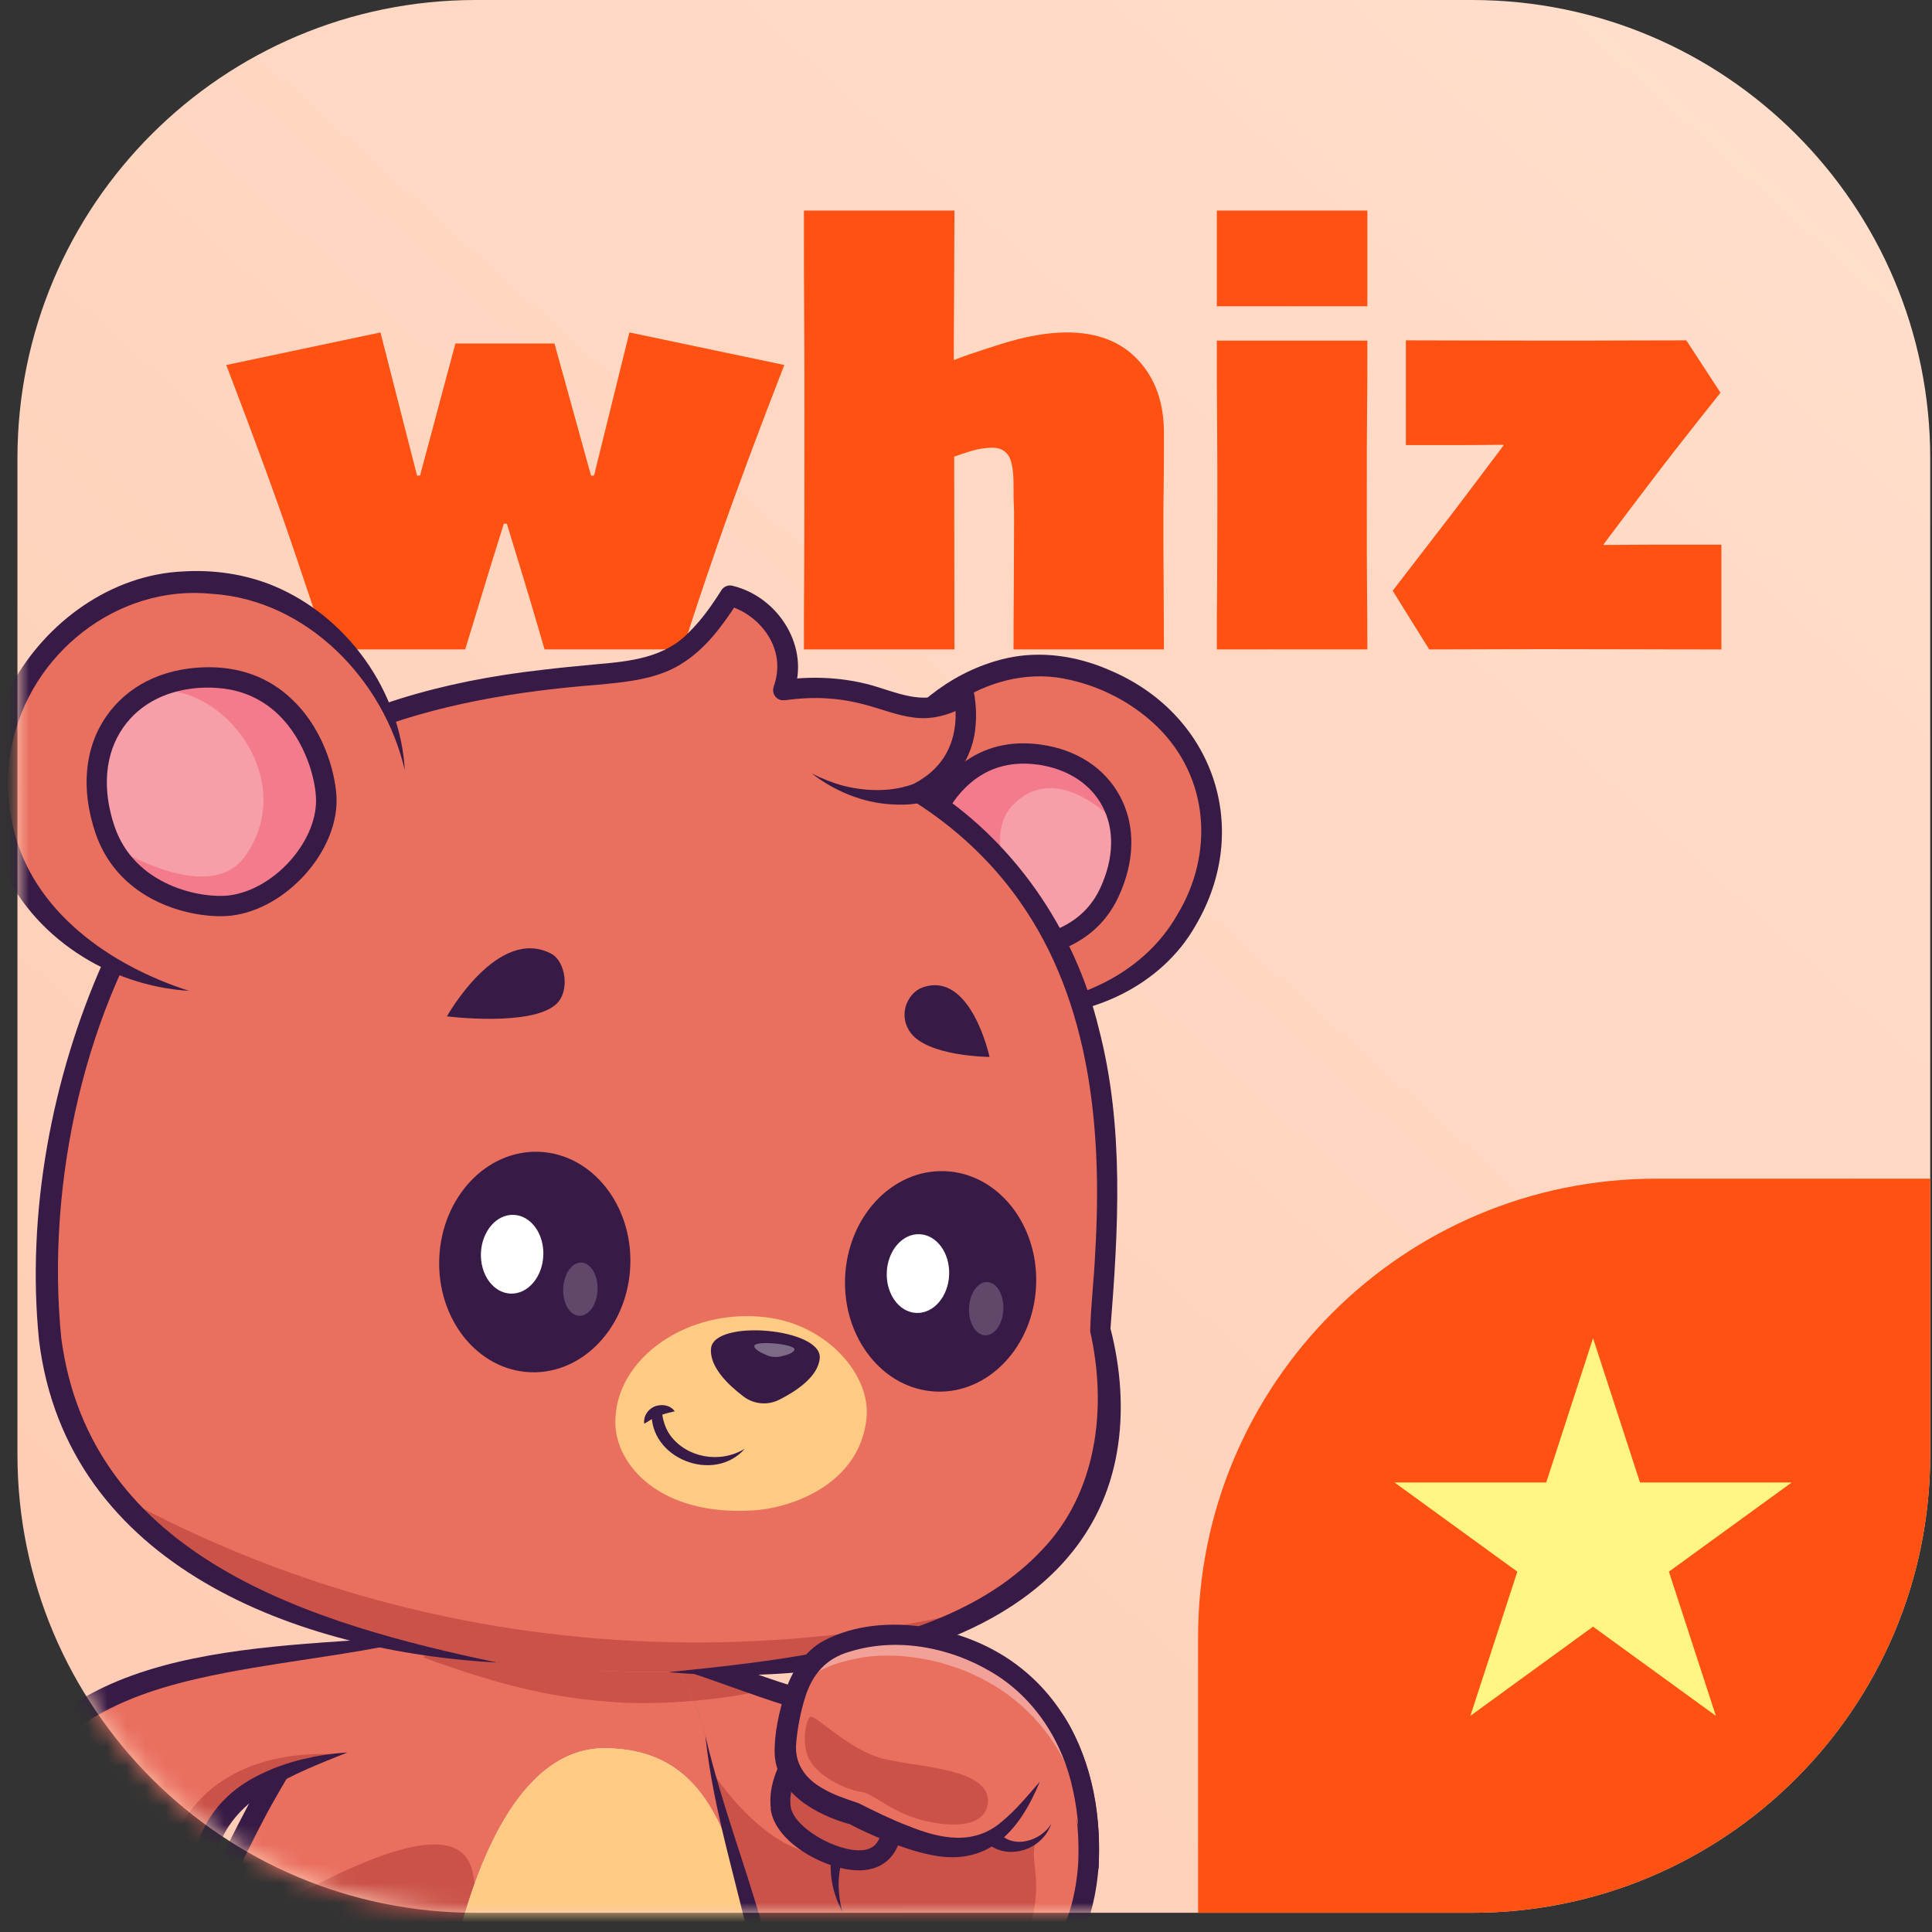 <svg xmlns="http://www.w3.org/2000/svg" width="99" height="99" viewBox="0 0 99 99" fill="none"><rect x="0" y="0" width="99" height="99" fill="#333333" stroke="none"/><path d="M75.426 0H24.377C11.407 0 0.894 10.514 0.894 23.483V74.533C0.894 87.502 11.407 98.016 24.377 98.016H75.426C88.396 98.016 98.909 87.502 98.909 74.533V23.483C98.909 10.514 88.396 0 75.426 0Z" fill="url(#paint0_linear_309_4456)"></path><path d="M40.188 18.704C38.788 22.307 37.66 25.342 36.801 27.823C35.943 30.304 35.341 32.122 34.989 33.278H27.905C27.723 32.643 27.493 31.872 27.223 30.953C26.952 30.04 26.533 28.668 25.972 26.836H25.816C25.303 28.472 24.904 29.77 24.613 30.73C24.323 31.69 24.066 32.541 23.836 33.278H16.752C16.414 32.203 15.826 30.446 14.994 27.992C14.163 25.545 13.027 22.449 11.594 18.704L19.496 17.035L21.369 24.369H21.524L23.336 17.602H28.412L30.285 24.369H30.44L32.252 17.035L40.194 18.704H40.188Z" fill="#FF5112"></path><path d="M59.649 33.278H51.936C51.936 32.704 51.936 31.642 51.95 30.081C51.956 28.519 51.963 27.424 51.963 26.789C51.963 26.309 51.963 25.984 51.95 25.809C51.936 25.633 51.936 25.308 51.936 24.828C51.936 24.105 51.848 23.605 51.672 23.341C51.497 23.078 51.226 22.942 50.861 22.942C50.496 22.942 50.118 23.003 49.739 23.118C49.361 23.233 49.077 23.328 48.894 23.402L48.908 33.278H41.195C41.195 32.095 41.195 30.784 41.208 29.344C41.215 27.904 41.222 25.302 41.222 21.53C41.222 19.874 41.222 18.13 41.208 16.298C41.195 14.466 41.195 12.634 41.195 10.789H48.908L48.874 18.413L48.908 18.447C49.192 18.312 49.976 18.049 51.253 17.643C52.531 17.237 53.673 17.035 54.674 17.035C56.228 17.035 57.445 17.508 58.324 18.454C59.203 19.401 59.642 20.637 59.642 22.172C59.642 23.362 59.642 24.288 59.629 24.957C59.615 25.626 59.615 26.228 59.615 26.762C59.615 27.742 59.615 28.898 59.629 30.223C59.635 31.548 59.642 32.568 59.642 33.285L59.649 33.278Z" fill="#FF5112"></path><path d="M70.066 15.696H62.353V10.789H70.066V15.696ZM70.066 33.278H62.353C62.353 32.359 62.353 31.27 62.367 30.013C62.373 28.756 62.38 27.309 62.38 25.674C62.38 24.335 62.38 23.003 62.367 21.678C62.353 20.354 62.353 18.948 62.353 17.454H70.066C70.066 18.887 70.066 20.09 70.052 21.063C70.039 22.037 70.039 23.564 70.039 25.64C70.039 27.897 70.039 29.486 70.052 30.405C70.059 31.318 70.066 32.278 70.066 33.278Z" fill="#FF5112"></path><path d="M88.209 33.279C87.066 33.279 85.606 33.279 83.842 33.272C82.078 33.272 80.631 33.265 79.509 33.265C78.198 33.265 76.961 33.265 75.791 33.272C74.622 33.272 73.77 33.279 73.236 33.279L71.364 30.27C72.04 29.392 72.797 28.412 73.635 27.323C74.473 26.242 75.609 24.741 77.042 22.828L77.028 22.794C76.724 22.794 76.359 22.794 75.94 22.801C75.521 22.801 75.122 22.808 74.743 22.808H72.04V17.44C72.621 17.44 73.628 17.44 75.054 17.447C76.481 17.447 77.968 17.454 79.509 17.454C80.739 17.454 81.976 17.454 83.22 17.447C84.471 17.447 85.532 17.44 86.411 17.44L88.161 20.124C86.668 21.997 85.41 23.599 84.396 24.944C83.382 26.282 82.639 27.262 82.172 27.891L82.186 27.925C82.45 27.925 82.794 27.925 83.207 27.918C83.619 27.918 84.052 27.911 84.504 27.911H88.209V33.279Z" fill="#FF5112"></path><path d="M98.909 60.398V74.532C98.909 87.504 88.398 98.016 75.426 98.016H61.393V83.881C61.393 70.909 71.904 60.398 84.876 60.398H98.909Z" fill="#FF5112"></path><mask id="mask0_309_4456" style="mask-type:luminance" maskUnits="userSpaceOnUse" x="0" y="0" width="99" height="99"><path d="M75.426 0H24.377C11.407 0 0.894 10.514 0.894 23.483V74.533C0.894 87.502 11.407 98.016 24.377 98.016H75.426C88.396 98.016 98.909 87.502 98.909 74.533V23.483C98.909 10.514 88.396 0 75.426 0Z" fill="white"></path></mask><g mask="url(#mask0_309_4456)"><path d="M26.277 93.642C31.503 95.735 39.006 102.475 47.357 103.031C50.499 103.327 55.269 102.166 55.784 95.6C56.027 90.864 54.034 88.159 54.034 88.159L44.466 87.952C38.499 86.681 36.565 85.123 30.489 83.853" fill="#C97043"></path><path d="M26.277 93.642C28.517 94.535 31.167 96.286 34.129 98.032C37.559 100.061 41.401 102.088 45.47 102.798C46.092 102.915 46.722 102.983 47.357 103.031C50.499 103.327 55.269 102.166 55.784 95.6C56.027 90.864 54.034 88.159 54.034 88.159L44.466 87.952C38.499 86.681 36.565 85.123 30.489 83.853L26.275 93.649L26.277 93.642Z" fill="#C97043"></path><path d="M26.277 93.642C28.517 94.535 31.167 96.286 34.129 98.032C37.559 100.061 41.401 102.088 45.47 102.798C46.092 102.915 46.722 102.983 47.357 103.031C50.499 103.327 55.27 102.159 55.784 95.6C56.027 90.864 54.034 88.159 54.034 88.159L44.473 87.953C42.38 87.508 40.785 87.026 39.337 86.535C36.645 85.622 34.443 84.679 30.496 83.854L29.156 86.972L26.284 93.643L26.277 93.642Z" fill="#E96F5F"></path><path d="M29.149 86.971C30.064 87.108 31.03 87.203 32.062 87.253C33.891 87.338 37.183 87.142 39.331 86.534C36.638 85.621 34.436 84.677 30.49 83.853L29.149 86.971Z" fill="#CA5249"></path><path d="M12.838 81.897C17.835 83.404 21.165 84.85 24.438 85.865L25.63 85.222C21.459 84.326 17.02 82.621 12.847 81.891L12.838 81.897Z" fill="#B35D37"></path><path d="M19.105 83.998C23.777 85.69 27.072 87.013 32.062 87.253C32.973 87.295 34.237 87.266 35.546 87.151C35.017 85.894 34.087 84.301 32.56 83.347C29.764 81.604 20.143 82.827 20.143 82.827C19.807 83.19 19.459 83.58 19.106 83.991L19.105 83.998Z" fill="#B35D37"></path><path d="M36.598 90.931L34.128 98.039C37.558 100.068 41.4 102.095 45.469 102.805C48.575 102.79 51.381 101.989 52.379 99.732C53.895 96.3 52.388 95.082 53.281 94.144C50.58 93.663 46.47 92.439 44.497 92.161C44.032 93.78 43.145 95.147 41.892 95.004C39.023 94.68 36.591 90.929 36.591 90.929L36.598 90.931Z" fill="#CA5249"></path><path d="M44.988 103.242C45.764 103.388 46.538 103.498 47.324 103.552C48.432 103.66 51.289 103.7 53.518 101.82C55.152 100.443 56.087 98.363 56.297 95.639C56.546 90.759 54.534 87.963 54.448 87.846C54.35 87.712 54.197 87.639 54.04 87.632L44.522 87.427C41.629 86.809 39.657 86.104 37.752 85.426C35.759 84.717 33.699 83.981 30.587 83.336L30.372 84.359C33.406 84.996 35.434 85.712 37.399 86.415C39.352 87.109 41.364 87.829 44.349 88.458C44.384 88.464 44.412 88.469 44.447 88.476L53.733 88.68C54.159 89.376 55.44 91.824 55.244 95.585C55.055 98.009 54.245 99.845 52.828 101.032C50.9 102.658 48.376 102.615 47.388 102.523C41.888 102.15 36.823 99.09 32.35 96.379C30.214 95.086 28.202 93.867 26.446 93.167L26.06 94.136C27.735 94.806 29.715 96.005 31.812 97.276C35.565 99.546 40.102 102.298 44.972 103.253L44.988 103.242Z" fill="#371A45"></path><path d="M43.453 93.02C42.521 94.161 42.344 95.791 42.817 97.154C42.908 97.439 43.052 97.748 43.175 98.017C43.106 97.729 43.029 97.411 43.006 97.11C42.901 96.251 43.041 95.315 43.486 94.567C43.666 94.268 43.88 93.976 44.152 93.76C44.504 93.812 44.833 93.563 44.885 93.211C44.98 92.592 44.196 92.227 43.778 92.676L43.461 93.014L43.453 93.02Z" fill="#371A45"></path><path d="M36.151 89.002C37.433 97.006 43.373 107.43 37.301 116.911C36.348 118.395 25.866 124.223 21.052 123.054C16.774 121.914 11.033 118.299 9.132 113.303C5.697 104.292 14.042 89.358 20.143 82.827C20.143 82.827 29.77 81.606 32.567 83.349C35.363 85.092 36.158 89.004 36.158 89.004L36.151 89.002Z" fill="#C97043"></path><path d="M9.132 113.309C10.752 117.565 15.158 120.82 19.071 122.397C19.75 122.67 20.418 122.89 21.044 123.059C25.858 124.228 36.348 118.402 37.294 116.916C43.365 107.435 37.419 97.01 36.144 89.007C36.144 89.007 35.347 85.102 32.552 83.352C29.756 81.609 20.135 82.832 20.135 82.832C16.6 86.614 12.318 93.206 10.002 99.844C8.317 104.67 7.678 109.512 9.125 113.308L9.132 113.309Z" fill="#C97043"></path><path d="M9.132 113.309C10.752 117.565 15.158 120.82 19.071 122.397C19.75 122.67 20.418 122.89 21.044 123.059C24.572 123.913 31.137 121.021 34.778 118.822C36.108 118.024 37.045 117.311 37.3 116.918C41.671 110.089 39.818 102.773 37.951 96.221C37.23 93.676 36.503 91.245 36.144 89.007C36.144 89.007 35.347 85.102 32.552 83.352C29.756 81.609 20.135 82.832 20.135 82.832C16.6 86.614 12.318 93.206 10.002 99.844C8.317 104.67 7.678 109.512 9.125 113.308L9.132 113.309Z" fill="#E96F5F"></path><path d="M19.105 83.998C23.777 85.69 27.072 87.013 32.062 87.253C32.973 87.295 34.237 87.266 35.546 87.151C35.017 85.894 34.087 84.301 32.56 83.347C29.764 81.604 20.143 82.827 20.143 82.827C19.807 83.19 19.459 83.58 19.106 83.991L19.105 83.998Z" fill="#CA5249"></path><path d="M9.131 113.309C10.752 117.565 15.158 120.82 19.071 122.398C19.507 120.505 19.93 118.378 19.674 118.243C18.975 117.88 15.536 116.131 16.356 114.087C17.002 112.465 26.866 110.03 24.232 96.005C23.351 91.129 11.209 99.769 10.007 99.853C8.322 104.678 7.683 109.52 9.13 113.316L9.131 113.309Z" fill="#CA5249"></path><path d="M22.924 101.748C22.183 105.522 22.546 107.66 25.748 108.633C25.964 112.782 25.578 116.551 28.382 117.601C30.686 118.463 32.842 118.848 34.778 118.822C36.108 118.024 37.045 117.311 37.3 116.918C41.671 110.089 39.818 102.773 37.951 96.221C37.937 96.219 37.924 96.209 37.911 96.199C36.866 93 35.557 89.621 31.022 89.582C26.747 89.542 24.193 95.253 22.917 101.747L22.924 101.748Z" fill="#F8D9C2"></path><path d="M22.924 101.748C22.183 105.522 22.546 107.66 25.748 108.633C25.823 110.115 25.822 111.54 25.921 112.818C26.094 115.122 26.578 116.928 28.382 117.601C30.686 118.463 32.842 118.848 34.778 118.822C36.108 118.024 37.045 117.311 37.3 116.918C38.441 115.13 39.16 113.312 39.562 111.486C40.697 106.317 39.324 101.059 37.951 96.221C37.937 96.219 37.924 96.209 37.911 96.199C36.866 93 35.557 89.621 31.022 89.582C26.747 89.542 24.193 95.253 22.917 101.747L22.924 101.748Z" fill="#FECB84"></path><path d="M36.151 89.002C36.57 92.994 37.897 96.847 38.679 100.757C39.833 106.104 39.986 111.58 36.958 116.354L36.863 116.51L36.812 116.587C36.619 116.847 36.334 117.054 36.063 117.263C34.494 118.407 32.717 119.352 30.954 120.184C28.297 121.383 25.498 122.533 22.575 122.647C20.129 122.691 16.652 120.762 14.686 119.335C11.518 117.03 9.105 113.753 8.892 109.749C8.557 103.818 10.955 98.05 13.694 92.888C15.6 89.421 17.836 86.081 20.519 83.173L19.755 82.464C16.998 85.46 14.733 88.837 12.774 92.396C9.63 98.284 6.413 106.206 8.434 112.903C9.396 115.892 11.587 118.352 14.054 120.192C16.214 121.779 19.87 123.793 22.583 123.755C25.706 123.65 28.645 122.49 31.435 121.237C33.521 120.227 35.604 119.195 37.388 117.68C37.544 117.543 37.727 117.339 37.845 117.137C38.154 116.645 38.446 116.136 38.711 115.614C41.087 110.956 40.838 105.49 39.57 100.556C38.616 96.643 37.083 92.918 36.158 89.003L36.151 89.002Z" fill="#371A45"></path><path d="M2.95 106.5C4.64 108.316 6.744 109.364 8.881 108.886C12.607 108.025 12.213 104.801 11.793 102.834C10.994 98.722 7.083 92.371 17.364 89.904C17.503 89.874 17.649 89.842 17.788 89.812L22.698 83.683C13.114 85.51 0.623 83.997 -0.719 96.306C-1.033 99.815 0.545 103.931 2.943 106.502L2.95 106.5Z" fill="#E96F5F"></path><path d="M2.95 106.5C4.639 108.315 6.744 109.364 8.881 108.885C12.607 108.025 12.213 104.801 11.792 102.833C10.994 98.722 7.082 92.37 17.364 89.904C15.482 89.782 11.335 89.948 9.292 93.498C6.967 97.531 11.538 103.405 9.655 105.953C7.635 108.676 4.684 107.549 2.943 106.502L2.95 106.5Z" fill="#CA5249"></path><path d="M22.702 83.674C15.114 84.573 3.765 83.598 -0.13 91.719C-1.11 93.874 -1.586 96.305 -1.3 98.658C-0.895 101.793 0.431 104.785 2.619 107.089C4.67 109.262 7.675 110.471 10.496 108.957C11.684 108.364 12.499 107.059 12.621 105.782C12.982 102.655 11.217 99.852 10.979 96.813C10.663 93.52 12.99 91.873 15.71 90.664C16.387 90.364 17.09 90.087 17.799 89.802C17.038 89.844 16.285 89.964 15.531 90.142C14.784 90.319 14.046 90.574 13.337 90.924C10.945 92.07 9.67 94.238 9.867 96.887C9.999 99.201 10.95 101.3 11.309 103.557C11.524 104.849 11.562 106.332 10.637 107.296C9.766 108.177 8.258 108.534 7.027 108.292C6.381 108.163 5.749 107.9 5.16 107.533C1.743 105.3 -0.378 100.422 -0.089 96.394C0.239 92.715 1.965 89.445 5.328 87.71C7.249 86.675 9.45 86.124 11.6 85.708C15.287 85.001 19.066 84.682 22.704 83.681L22.702 83.674Z" fill="#371A45"></path><g opacity="0.5"><path d="M5.162 69.141C5.076 69.212 4.985 69.274 4.899 69.345C4.974 69.373 5.057 69.389 5.134 69.403C5.143 69.318 5.153 69.226 5.163 69.134L5.162 69.141Z" fill="white"></path></g><path d="M44.659 40.663C45.559 37.505 50.052 32.898 55.341 34.388C60.926 35.963 63.684 41.359 61.123 46.533C59.135 50.549 55.21 51.682 52.448 51.79L44.658 40.669L44.659 40.663Z" fill="#C97043"></path><path d="M44.659 40.663L48.391 45.997L52.448 51.79C55.209 51.689 59.135 50.549 61.123 46.533C61.448 45.885 61.68 45.227 61.839 44.577C62.944 40.062 60.225 35.765 55.334 34.387C50.052 32.898 45.552 37.503 44.659 40.663Z" fill="#E96F5F"></path><path d="M44.913 40.733C46.569 37.29 50.122 34.214 54.13 34.71C56.053 34.986 57.909 35.886 59.303 37.241C61.959 39.84 62.226 43.754 60.318 46.888C58.719 49.689 55.615 51.223 52.447 51.53C52.129 51.564 52.14 52.043 52.465 52.047C55.893 52.166 59.511 50.512 61.255 47.441C64.221 42.423 62.156 36.535 56.802 34.317C55.184 33.614 53.347 33.339 51.612 33.721C49.044 34.292 46.779 35.984 45.36 38.176C44.902 38.915 44.539 39.729 44.417 40.603C44.398 40.744 44.502 40.879 44.643 40.899C44.762 40.921 44.87 40.847 44.918 40.748L44.913 40.733Z" fill="#371A45"></path><path d="M47.362 43.401C47.541 41.879 49.205 38.084 53.275 38.671C56.718 39.169 58.467 42.248 56.846 45.74C55.519 48.593 52.215 48.736 51.018 48.446C48.997 47.963 47.105 45.53 47.362 43.401Z" fill="#F8D9C2"></path><path d="M47.362 43.401C47.112 45.531 48.997 47.963 51.018 48.446C51.766 48.623 53.319 48.634 54.717 47.936C55.564 47.51 56.346 46.818 56.846 45.74C57.408 44.523 57.564 43.351 57.382 42.326C57.041 40.41 55.515 38.993 53.275 38.671C49.204 38.084 47.541 41.879 47.362 43.401Z" fill="#F69FA8"></path><path d="M47.362 43.401C47.112 45.531 48.997 47.963 51.018 48.446C51.766 48.623 53.319 48.634 54.717 47.936C52.237 47.431 50.129 43.077 51.898 41.255C53.992 39.089 56.644 41.557 57.382 42.326C57.041 40.41 55.515 38.993 53.275 38.671C49.204 38.084 47.541 41.879 47.362 43.401Z" fill="#F37B8B"></path><path d="M50.892 48.958C48.532 48.389 46.565 45.667 46.837 43.345C46.938 42.46 47.586 40.448 49.261 39.159C50.413 38.269 51.786 37.935 53.343 38.156C55.175 38.415 56.604 39.351 57.382 40.785C58.192 42.283 58.171 44.117 57.309 45.965C55.921 48.952 52.578 49.297 51.03 48.991C50.981 48.982 50.932 48.972 50.891 48.965L50.892 48.958ZM53.199 39.185C51.931 39.004 50.824 39.273 49.902 39.981C48.599 40.98 47.98 42.614 47.878 43.462C47.664 45.245 49.315 47.502 51.142 47.941C52.305 48.218 55.226 47.996 56.373 45.521C57.09 43.985 57.122 42.472 56.472 41.279C55.897 40.223 54.846 39.504 53.501 39.235C53.403 39.217 53.305 39.198 53.2 39.178L53.199 39.185Z" fill="#371A45"></path><path d="M25.575 85.212C14.969 83.796 5.686 80.127 3.025 70.995C1.202 64.748 2.939 48.22 12.235 40.743C16.506 37.165 21.918 35.438 29.212 34.695C33.291 34.278 34.881 34.52 37.393 30.523C39.273 30.987 40.972 33.065 40.132 35.366C45.368 34.647 46.254 37.505 49.386 35.63C49.656 37.149 49.449 39.36 47.084 40.621C58.703 47.972 56.751 62.035 56.371 68.113C58.438 76.865 54.324 86.629 30.601 85.603" fill="#C97043"></path><path d="M54.571 78.993C51.321 83.256 44.169 86.196 30.607 85.612L25.582 85.213C14.976 83.798 5.692 80.129 3.032 70.996C1.21 64.742 2.946 48.222 12.242 40.745C16.513 37.167 21.924 35.439 29.219 34.696C33.298 34.28 34.887 34.522 37.4 30.525C39.28 30.988 40.978 33.067 40.139 35.368C45.375 34.649 46.26 37.507 49.392 35.631C49.663 37.151 49.455 39.362 47.09 40.623C58.71 47.973 56.758 62.037 56.378 68.114C57.262 71.862 57.012 75.794 54.578 78.995L54.571 78.993Z" fill="#C97043"></path><path d="M3.025 70.995C3.263 71.806 3.551 72.577 3.892 73.3C7.346 80.759 15.909 83.915 25.582 85.213L30.607 85.611C44.169 86.196 51.322 83.256 54.571 78.993C57.011 75.8 57.254 71.867 56.371 68.113C56.751 62.035 58.703 47.972 47.084 40.621C49.449 39.36 49.656 37.149 49.386 35.63C46.247 37.504 45.368 34.647 40.132 35.366C40.965 33.064 39.273 30.987 37.393 30.523C34.888 34.521 33.291 34.278 29.212 34.695C21.918 35.438 16.506 37.165 12.235 40.743C2.939 48.22 1.202 64.748 3.025 70.995Z" fill="#E96F5F"></path><path d="M5.901 76.529C10.088 81.711 17.44 84.118 25.574 85.212L27.861 85.629L30.599 85.61C40.258 86.022 46.665 84.656 50.729 82.291C48.354 82.913 27.709 88.581 5.9 76.536L5.901 76.529Z" fill="#CA5249"></path><path d="M25.575 85.212C15.969 83.211 4.615 79.817 3.138 68.557C2.352 60.682 4.322 51.512 8.924 45.024C14.052 37.86 22.25 35.747 30.613 35.09C32.006 34.955 33.6 34.828 34.868 34.048C36.15 33.277 37.06 32.016 37.832 30.802L37.268 31.028C38.56 31.352 39.691 32.527 39.82 33.875C39.86 34.317 39.798 34.761 39.645 35.188C39.55 35.459 39.688 35.76 39.96 35.855C40.041 35.885 40.128 35.887 40.209 35.88C40.965 35.784 41.727 35.733 42.474 35.794C43.225 35.842 43.956 35.994 44.696 36.214C45.485 36.442 46.259 36.747 47.118 36.794C48.013 36.847 48.918 36.533 49.663 36.073L48.884 35.716C49.127 37.035 48.865 38.425 47.912 39.374C47.607 39.685 47.24 39.942 46.845 40.157C46.493 40.336 46.489 40.856 46.813 41.055C48.928 42.387 50.794 44.114 52.225 46.149C55.917 51.352 56.494 58.03 56.117 64.245C56.063 65.566 55.892 66.894 55.864 68.227C56.743 72.118 56.229 76.492 53.371 79.447C50.558 82.432 46.458 83.763 42.517 84.56C39.81 85.106 37.041 85.401 34.253 85.685C37.043 85.929 39.873 85.884 42.675 85.487C49.073 84.589 55.981 81.487 57.226 74.467C57.609 72.325 57.431 70.085 56.884 68L56.898 68.154C57.304 63.015 57.623 57.758 56.305 52.706C55.076 47.605 51.874 42.95 47.374 40.191L47.342 41.09C48.82 40.348 49.89 38.821 49.994 37.156C50.039 36.614 50.011 36.073 49.916 35.542C49.859 35.191 49.44 34.996 49.136 35.185C47.651 36.12 46.603 35.727 45 35.215C43.437 34.717 41.706 34.615 40.077 34.85L40.641 35.542C41.547 33.196 39.906 30.586 37.532 30.015C37.311 29.959 37.082 30.06 36.968 30.241C36.483 31.01 35.96 31.751 35.346 32.358C34.087 33.705 32.308 33.89 30.536 34.041C29.609 34.126 28.673 34.217 27.74 34.33C17.539 35.487 9.571 39.604 5.27 49.325C2.639 55.253 1.346 62.221 2 68.682C3.421 80.279 15.326 84.666 25.591 85.2L25.575 85.212Z" fill="#371A45"></path><path d="M22.899 52.087C22.899 52.087 25.501 47.421 28.251 48.873C28.982 49.257 29.23 50.815 28.484 51.47C27.182 52.621 22.9 52.08 22.9 52.08L22.899 52.087Z" fill="#371A45"></path><path d="M50.706 54.16C50.706 54.16 49.747 49.696 47.253 50.607C46.593 50.844 45.975 51.899 46.624 52.868C47.482 54.144 50.699 54.158 50.699 54.158L50.706 54.16Z" fill="#371A45"></path><path d="M20.744 39.507C20.312 35.584 16.367 29.197 8.976 29.878C3.152 30.414 -1.736 36.726 0.294 43.258C1.725 47.868 6.452 50.229 9.676 50.779" fill="#E96F5F"></path><path d="M20.744 39.506C20.537 35.431 17.786 31.569 13.987 30.006C12.536 29.414 10.944 29.186 9.385 29.282C5.693 29.446 2.364 31.871 0.62 35.057C-0.898 37.809 -1.187 41.22 0.012 44.145C1.611 48.013 5.594 50.522 9.684 50.773C5.625 49.472 1.644 46.688 0.67 42.381C0.35 41.011 0.316 39.579 0.604 38.209C1.545 33.489 6.021 29.935 10.861 30.429C15.729 30.74 19.687 34.836 20.752 39.508L20.744 39.506Z" fill="#371A45"></path><path d="M46.914 40.133C45.758 40.588 44.452 40.566 43.256 40.275C42.684 40.124 42.125 39.903 41.597 39.636C42.772 40.538 44.187 41.131 45.682 41.218C46.204 41.251 46.742 41.237 47.257 41.117L46.914 40.133Z" fill="#371A45"></path><path d="M44.406 72.633C44.1 75.939 40.746 77.267 38.566 77.398C33.817 77.681 31.581 75.082 31.532 72.96C31.453 69.624 35.254 66.963 39.353 67.513C42.401 67.922 44.602 70.442 44.406 72.633Z" fill="#FECB84"></path><path d="M5.379 42.495C5.487 42.805 5.613 43.096 5.758 43.362C7.226 46.084 10.523 46.555 11.82 46.394C14.237 46.083 16.744 43.489 16.727 40.976C16.712 39.179 15.263 34.551 10.443 34.712C9.425 34.744 8.504 34.982 7.726 35.385C5.4 36.596 4.306 39.29 5.386 42.496L5.379 42.495Z" fill="#F69FA8"></path><path d="M5.758 43.362C7.226 46.085 10.523 46.555 11.819 46.395C14.236 46.084 16.744 43.49 16.727 40.976C16.711 39.179 15.263 34.551 10.443 34.712C9.424 34.744 8.504 34.983 7.726 35.386C11.523 34.93 15.332 40.047 12.536 43.904C10.93 46.125 7.029 44.102 5.765 43.364L5.758 43.362Z" fill="#F37B8B"></path><path d="M4.884 42.663C4.134 40.43 4.331 38.312 5.452 36.7C6.524 35.159 8.284 34.269 10.425 34.195C12.238 34.132 13.775 34.69 14.986 35.859C16.75 37.552 17.238 39.952 17.247 40.98C17.273 43.676 14.667 46.563 11.887 46.914C11.377 46.977 10.671 46.959 9.897 46.806C8.034 46.44 5.769 45.296 4.884 42.663ZM10.453 35.235C8.655 35.294 7.178 36.028 6.302 37.295C5.377 38.632 5.221 40.418 5.865 42.334C6.904 45.416 10.342 46.058 11.749 45.882C14.018 45.594 16.218 43.173 16.195 40.992C16.186 39.97 15.661 37.961 14.259 36.611C13.572 35.954 12.749 35.524 11.815 35.34C11.382 35.258 10.932 35.224 10.453 35.235Z" fill="#371A45"></path><path d="M42.004 69.605C41.92 70.551 40.789 71.292 39.933 71.724C39.341 72.025 38.629 71.963 38.098 71.559C37.332 70.98 36.35 70.049 36.434 69.103C36.572 67.567 42.143 68.061 42.005 69.598L42.004 69.605Z" fill="#371A45"></path><g opacity="0.35"><path d="M40.708 69.15C40.689 69.328 40.29 69.448 39.981 69.512C39.77 69.559 39.506 69.538 39.306 69.45C39.017 69.33 38.633 69.142 38.652 68.965C38.677 68.68 40.739 68.867 40.715 69.151L40.708 69.15Z" fill="white"></path></g><path d="M38.172 74.234C36.896 75.014 35.197 74.701 34.35 73.557C34.092 73.197 33.951 72.758 33.915 72.296C33.907 72.149 33.776 72.038 33.635 72.055C33.503 72.066 33.403 72.17 33.394 72.298C33.242 74.751 36.601 76.043 38.173 74.228L38.172 74.234Z" fill="#371A45"></path><path d="M34.576 72.319C34.233 71.835 33.42 71.928 33.131 72.423C33.03 72.577 32.987 72.765 33.01 72.95C33.105 72.91 33.165 72.856 33.237 72.819C33.635 72.554 34.116 72.421 34.576 72.319Z" fill="#371A45"></path><path d="M27.171 70.316C29.874 70.426 32.169 67.988 32.297 64.87C32.424 61.751 30.337 59.133 27.634 59.022C24.931 58.912 22.637 61.35 22.509 64.468C22.381 67.587 24.469 70.205 27.171 70.316Z" fill="#371A45"></path><path d="M26.16 66.287C27.042 66.323 27.795 65.449 27.841 64.335C27.886 63.221 27.208 62.288 26.325 62.252C25.442 62.216 24.69 63.09 24.644 64.204C24.599 65.318 25.277 66.25 26.16 66.287Z" fill="white"></path><g opacity="0.2"><path d="M29.684 67.425C30.17 67.445 30.59 66.851 30.62 66.098C30.651 65.345 30.282 64.718 29.796 64.698C29.309 64.678 28.89 65.272 28.859 66.026C28.828 66.779 29.197 67.406 29.684 67.425Z" fill="white"></path></g><path d="M47.967 71.307C50.67 71.418 52.965 68.979 53.093 65.861C53.22 62.742 51.133 60.124 48.43 60.014C45.727 59.903 43.433 62.341 43.305 65.46C43.177 68.578 45.265 71.196 47.967 71.307Z" fill="#371A45"></path><path d="M46.956 67.278C47.838 67.315 48.591 66.441 48.636 65.327C48.682 64.213 48.004 63.28 47.121 63.244C46.238 63.208 45.486 64.082 45.44 65.196C45.395 66.31 46.073 67.242 46.956 67.278Z" fill="white"></path><g opacity="0.2"><path d="M50.479 68.423C50.965 68.443 51.385 67.849 51.416 67.096C51.446 66.343 51.077 65.716 50.591 65.696C50.104 65.676 49.685 66.27 49.654 67.024C49.623 67.777 49.992 68.403 50.479 68.423Z" fill="white"></path></g><path d="M45.632 92.201C45.632 92.201 46.326 95.117 44.234 95.316C42.798 95.45 40.175 94.094 40.001 92.6C39.742 90.33 42.365 88.127 42.365 88.127L45.625 92.2L45.632 92.201Z" fill="#CA5249"></path><path d="M39.498 92.664C39.204 90.157 41.927 87.842 42.04 87.74C42.144 87.651 42.281 87.612 42.417 87.623C42.552 87.634 42.677 87.701 42.764 87.812L46.025 91.885C46.072 91.945 46.109 92.017 46.125 92.085C46.169 92.274 46.534 93.942 45.768 95.012C45.433 95.484 44.916 95.77 44.275 95.83C43.98 95.861 43.638 95.833 43.282 95.766C41.664 95.446 39.659 94.185 39.489 92.67L39.498 92.664ZM42.317 88.878C41.541 89.657 40.358 91.17 40.511 92.545C40.641 93.661 42.934 94.926 44.186 94.808C44.531 94.779 44.781 94.645 44.94 94.415C45.332 93.874 45.244 92.881 45.157 92.423L42.31 88.876L42.317 88.878Z" fill="#371A45"></path><path d="M53.854 93.485C52.95 95.174 50.593 94.895 50.537 93.279C50.537 93.279 52.83 90.022 53.734 90.366C54.638 90.711 53.847 93.484 53.847 93.484L53.854 93.485Z" fill="#E96F5F"></path><path d="M53.854 93.485C53.327 94.326 51.959 94.748 51.252 93.971C51.075 93.764 51.026 93.523 51.061 93.262C51.134 92.567 50.125 92.434 50.016 93.123C50.126 95.415 53.127 95.424 53.861 93.487L53.854 93.485Z" fill="#371A45"></path><path d="M55.784 95.6C56.215 85.308 48.103 83.169 44.386 83.893C42.059 84.344 40.793 85.146 40.274 89.006C40.086 90.424 40.484 91.96 43.724 92.919C49.243 95.683 50.885 95.189 53.282 91.301L55.097 92.953L55.783 95.607L55.784 95.6Z" fill="#E96F5F"></path><g opacity="0.35"><path d="M40.742 86.837C41.468 85.671 42.523 85.256 43.988 84.968C47.578 84.271 55.09 86.13 55.798 94.951C55.87 85.221 48.027 83.191 44.386 83.893C42.585 84.24 41.415 84.801 40.743 86.829L40.742 86.837Z" fill="white"></path></g><path d="M50.625 92.312C50.593 93.289 49.53 93.783 47.455 93.319C45.74 92.938 44.719 91.87 44.136 91.818C43.545 91.764 41.698 91.047 41.345 89.852C41.106 89.047 41.324 88.046 41.542 87.964C41.767 87.884 43.36 89.487 44.943 90.031C46.499 90.564 50.688 90.486 50.625 92.312Z" fill="#CA5249"></path><path d="M56.293 95.624C56.631 89.618 53.656 84.412 47.42 83.38C45.677 83.109 43.807 83.241 42.219 84.07C41.222 84.598 40.546 85.686 40.231 86.704C39.925 87.753 39.675 88.769 39.695 89.851C39.78 91.893 41.835 93.004 43.56 93.481C44.34 93.911 46.258 94.75 47.539 95.013C50.58 95.732 52.209 93.883 53.282 91.301C52.654 92.022 52.053 92.754 51.359 93.325C49.911 94.6 48.172 94.229 46.506 93.552C45.656 93.226 44.822 92.815 43.989 92.397C43.364 92.185 42.723 91.978 42.183 91.659C41.271 91.161 40.705 90.367 40.797 89.343C40.862 88.574 41.018 87.749 41.24 87.032C41.596 85.833 42.316 84.971 43.552 84.632C45.957 83.885 48.673 84.405 50.812 85.684C53.012 86.982 54.465 89.252 54.985 91.745C55.264 92.992 55.336 94.293 55.288 95.586C55.277 96.257 56.259 96.304 56.307 95.626L56.293 95.624Z" fill="#371A45"></path></g><path d="M81.631 68.571L84.038 75.966H91.811L85.518 80.535L87.925 87.924L81.631 83.354L75.345 87.924L77.751 80.535L71.458 75.966H79.232L81.631 68.571Z" fill="#FFF585"></path><defs><linearGradient id="paint0_linear_309_4456" x1="10.066" y1="93.25" x2="89.737" y2="4.766" gradientUnits="userSpaceOnUse"><stop stop-color="#FFCCB5"></stop><stop offset="0.25" stop-color="#FFD1BA"></stop><stop offset="1" stop-color="#FFDECB"></stop></linearGradient></defs></svg>